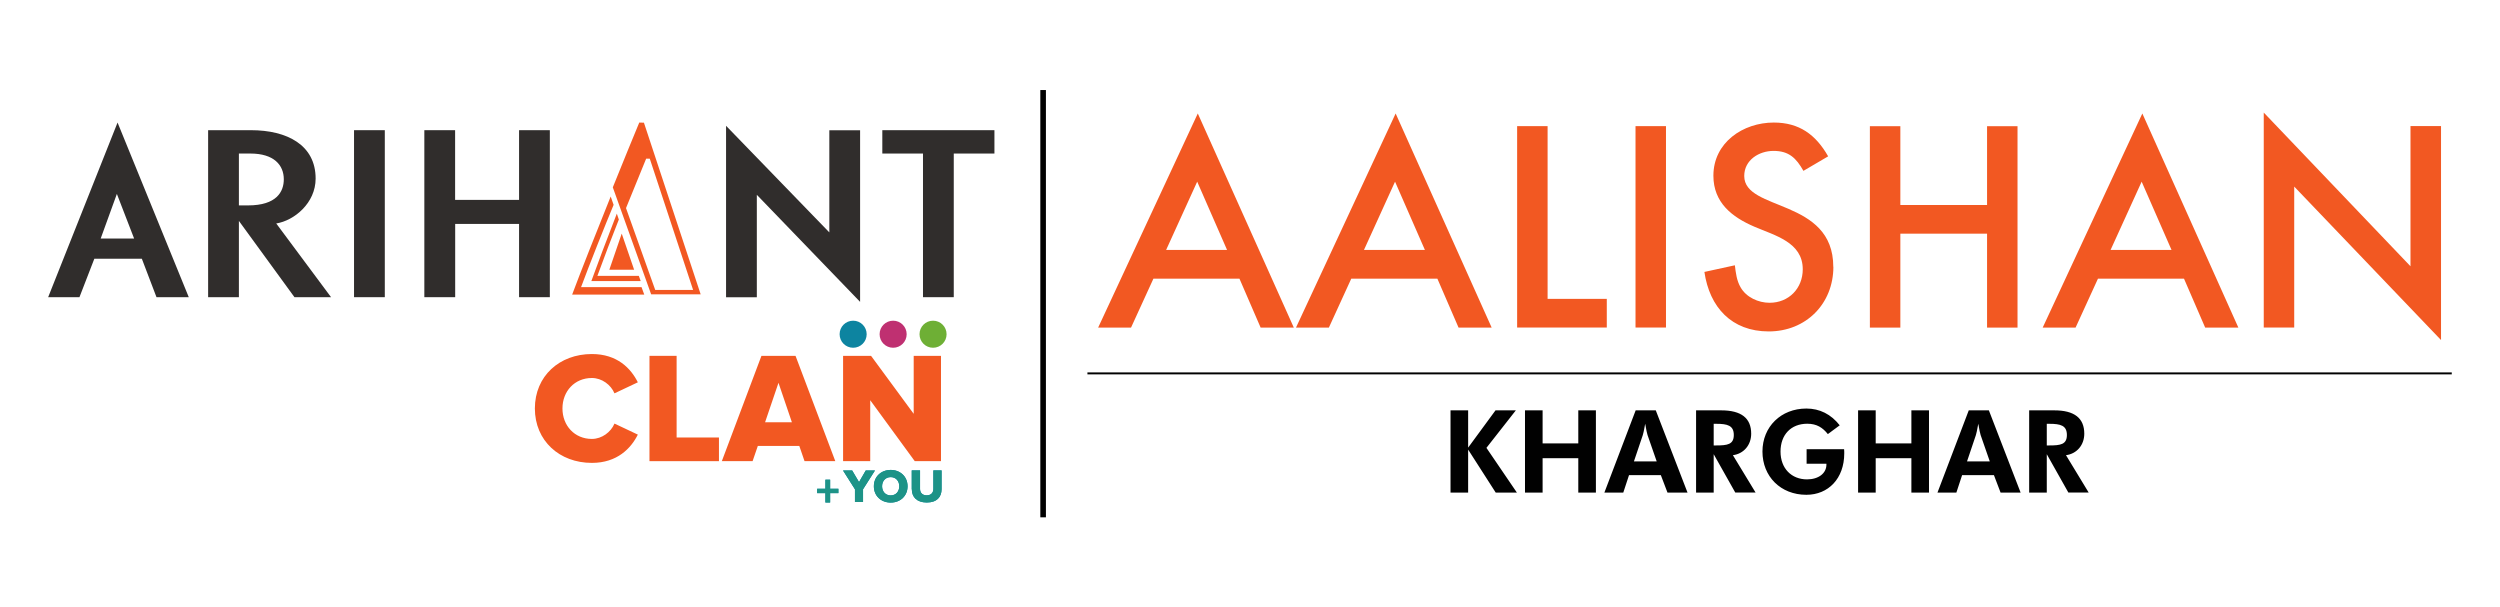 <?xml version="1.0" encoding="UTF-8"?><svg id="Layer_1" xmlns="http://www.w3.org/2000/svg" viewBox="0 0 330.69 80.33"><defs><style>.cls-1{fill:#010101;}.cls-2{fill:#bf3071;}.cls-2,.cls-3,.cls-4{fill-rule:evenodd;}.cls-5{fill:#f25822;}.cls-6{stroke:#000;stroke-miterlimit:10;stroke-width:.74px;}.cls-6,.cls-7{fill:none;}.cls-3{fill:#1d9387;}.cls-8{fill:#0d84a0;}.cls-9{fill:#302d2c;}.cls-4{fill:#6eaf35;}.cls-7{stroke:#010101;stroke-miterlimit:2.61;stroke-width:.26px;}</style></defs><line class="cls-6" x1="137.98" y1="11.91" x2="137.98" y2="68.43"/><path class="cls-9" d="M20.7,39.31l-1.94-5.09h-6.28l-1.97,5.09h-4.14l9.18-23.1,9.42,23.1h-4.28ZM15.46,25.65l-2.14,5.9h4.42l-2.28-5.9Z"/><path class="cls-9" d="M38.95,39.31l-7.35-10.09v10.09h-4.07v-22.09h5.66c4.8,0,8.56,1.97,8.56,6.4,0,3.24-2.83,5.56-5.21,5.94l7.25,9.75h-4.84ZM33.12,20.31h-1.52v6.86h1.21c3.79,0,4.73-1.82,4.73-3.45,0-1.89-1.31-3.41-4.42-3.41Z"/><path class="cls-9" d="M46.83,39.31v-22.09h4.07v22.09h-4.07Z"/><path class="cls-9" d="M68.66,39.31v-9.69h-8.45v9.69h-4.08v-22.09h4.07v9.22h8.46v-9.22h4.07v22.09h-4.07Z"/><path class="cls-9" d="M100.11,25.77v13.55h-4.07v-22.68l13.66,14.1v-13.51h4.07v22.7l-13.66-14.16Z"/><path class="cls-9" d="M126.16,20.31v19h-4.07v-19h-5.38v-3.09h14.83v3.09h-5.39Z"/><path class="cls-5" d="M85.19,16.23l-.63-.02c-.83,1.99-2.12,5.15-3.5,8.57l5.07,14.15h6.55l-7.5-22.69ZM82.8,27.54c1.05-2.61,2.04-5.02,2.67-6.55h.48s5.73,17.36,5.73,17.36h-5.01l-3.86-10.81Z"/><path class="cls-5" d="M81.17,27.09c-1.13,2.7-3.25,8.03-4.31,10.89h8l.36.99h-9.54c1.2-3.2,3.02-7.8,5.1-12.98l.38,1.09Z"/><path class="cls-5" d="M81.86,29.03c-.77,1.91-2.11,5.45-2.84,7.46h5.48l.25.69h-6.53c.81-2.24,1.95-5.27,3.37-8.92l.26.76Z"/><polygon class="cls-5" points="82.24 30.9 80.6 35.68 83.88 35.68 82.24 30.9"/><path class="cls-5" d="M322.89,44.96v-28.28h-4.04v18.54l-19.41-20.33v28.44h4.03v-18.65l19.41,20.29ZM287.25,33.06h-8.07l4.11-9.03,3.95,9.03ZM296.08,43.33l-12.7-28.32-13.18,28.32h4.35l2.96-6.47h11.38l2.8,6.47h4.39ZM266.87,43.33v-26.64h-4.03v10.43h-11.47v-10.43h-4.03v26.64h4.03v-12.42h11.47v12.42h4.03ZM242.5,35.3c0-9.11-11.78-7.31-11.78-12.02,0-2.12,1.96-3.32,3.88-3.32,2.04,0,3,.96,3.95,2.64l3.27-1.92c-1.64-2.88-3.83-4.47-7.19-4.47-4.07,0-7.99,2.64-7.99,7.03,0,3.55,2.44,5.47,5.43,6.75,2.68,1.16,6.39,2.04,6.39,5.63,0,2.52-1.84,4.43-4.39,4.43-1.48,0-3.08-.72-3.83-2.04-.52-.88-.64-1.92-.76-2.92l-4.03.88c.68,4.67,3.6,7.87,8.51,7.87s8.55-3.64,8.55-8.55ZM220.37,16.68h-4.03v26.64h4.03v-26.64ZM212.54,43.33v-3.8h-7.83v-22.85h-4.03v26.64h11.86ZM188.49,33.06h-8.07l4.11-9.03,3.95,9.03ZM197.31,43.33l-12.7-28.32-13.18,28.32h4.35l2.96-6.47h11.39l2.8,6.47h4.39ZM162.32,33.06h-8.07l4.11-9.03,3.95,9.03ZM171.14,43.33l-12.7-28.32-13.18,28.32h4.35l2.96-6.47h11.38l2.8,6.47h4.39Z"/><path class="cls-1" d="M191.87,54.28h2.33v4.93l3.62-4.93h2.69l-3.89,4.96,4.03,5.92h-2.8l-3.65-5.69v5.69h-2.33v-10.88ZM201.72,54.28h2.33v4.37h4.72v-4.37h2.33v10.88h-2.33v-4.55h-4.72v4.55h-2.33v-10.88ZM216.36,54.28h2.66l4.2,10.88h-2.65l-.88-2.31h-4.21l-.76,2.31h-2.5l4.14-10.88ZM217.92,57.51c-.06-.18-.17-.67-.3-1.46-.15.87-.27,1.37-.32,1.51l-1.17,3.47h3.01l-1.22-3.51ZM229.54,65.16l-2.86-5.08v5.08h-2.33v-10.88h3.33c2.65,0,3.96,1.03,3.96,3.09,0,1.51-1,2.66-2.42,2.84l3,4.94h-2.68ZM227.03,58.92c1.45,0,2.31-.12,2.31-1.38s-.84-1.48-2.31-1.48h-.35v2.86h.35ZM243.93,59.42c.02.18.02.37.02.55,0,3.33-2.11,5.48-5.01,5.48-3.41,0-5.81-2.43-5.81-5.72s2.46-5.69,5.81-5.69c1.76,0,3.26.75,4.41,2.22l-1.57,1.16c-.68-.85-1.46-1.37-2.72-1.37-2.15,0-3.54,1.45-3.54,3.68s1.45,3.68,3.5,3.68c1.54,0,2.57-.81,2.57-1.95v-.12h-2.62v-1.92h4.96ZM245.78,54.28h2.33v4.37h4.72v-4.37h2.33v10.88h-2.33v-4.55h-4.72v4.55h-2.33v-10.88ZM260.42,54.28h2.66l4.2,10.88h-2.65l-.88-2.31h-4.21l-.76,2.31h-2.5l4.14-10.88ZM261.98,57.51c-.06-.18-.17-.67-.3-1.46-.15.87-.27,1.37-.32,1.51l-1.17,3.47h3.01l-1.22-3.51ZM273.6,65.16l-2.86-5.08v5.08h-2.33v-10.88h3.33c2.65,0,3.96,1.03,3.96,3.09,0,1.51-1,2.66-2.42,2.84l3,4.94h-2.68ZM271.09,58.92c1.45,0,2.31-.12,2.31-1.38s-.84-1.48-2.31-1.48h-.35v2.86h.35Z"/><line class="cls-7" x1="143.84" y1="49.39" x2="324.31" y2="49.39"/><path class="cls-5" d="M70.75,54.04c0-4.3,3.26-7.21,7.54-7.21,3.36,0,5.16,1.9,6.08,3.74l-3.09,1.46c-.46-1.11-1.65-2.03-2.99-2.03-2.28,0-3.89,1.75-3.89,4.03s1.61,4.03,3.89,4.03c1.34,0,2.53-.92,2.99-2.03l3.09,1.46c-.9,1.8-2.72,3.74-6.08,3.74-4.28,0-7.54-2.92-7.54-7.21Z"/><path class="cls-5" d="M85.91,61v-13.93h3.59v10.8h5.6v3.13h-9.19Z"/><path class="cls-5" d="M106.42,61l-.69-2.01h-5.49l-.69,2.01h-4.07l5.24-13.93h4.51l5.26,13.93h-4.07ZM102.98,50.62l-1.78,5.24h3.55l-1.78-5.24Z"/><path class="cls-5" d="M121,61l-5.89-8.06v8.06h-3.59v-13.93h3.7l5.64,7.67v-7.67h3.61v13.93h-3.47Z"/><path class="cls-8" d="M112.85,42.42c.99,0,1.79.8,1.79,1.79s-.8,1.79-1.79,1.79-1.79-.8-1.79-1.79.8-1.79,1.79-1.79"/><path class="cls-2" d="M118.14,42.42c.99,0,1.79.8,1.79,1.79s-.8,1.79-1.79,1.79-1.79-.8-1.79-1.79.8-1.79,1.79-1.79"/><path class="cls-4" d="M123.42,42.42c.99,0,1.79.8,1.79,1.79s-.8,1.79-1.79,1.79-1.79-.8-1.79-1.79.8-1.79,1.79-1.79"/><path class="cls-8" d="M109.81,65.23v1.24h-.63v-1.24h-1.09v-.58h1.09v-1.2h.63v1.2h1.09v.58h-1.09Z"/><path class="cls-8" d="M113.09,66.4v-1.68l-1.58-2.49h1.21l.91,1.54.89-1.54h1.22l-1.58,2.49v1.68h-1.08Z"/><path class="cls-8" d="M115.59,64.32c0-1.27.96-2.16,2.23-2.16s2.23.89,2.23,2.16-.95,2.16-2.23,2.16-2.23-.89-2.23-2.16ZM118.95,64.32c0-.68-.44-1.21-1.13-1.21s-1.14.52-1.14,1.21.44,1.21,1.14,1.21,1.13-.53,1.13-1.21Z"/><path class="cls-8" d="M120.6,64.71v-2.49h1.1v2.45c0,.49.29.85.88.85s.88-.36.88-.85v-2.45h1.09v2.48c0,1.04-.63,1.77-1.96,1.77s-1.98-.74-1.98-1.76Z"/><path class="cls-3" d="M109.81,65.23v1.24h-.63v-1.24h-1.09v-.58h1.09v-1.2h.63v1.2h1.09v.58h-1.09Z"/><path class="cls-3" d="M113.09,66.4v-1.68l-1.58-2.49h1.21l.91,1.54.89-1.54h1.22l-1.58,2.49v1.68h-1.08Z"/><path class="cls-3" d="M115.59,64.32c0-1.27.96-2.16,2.23-2.16s2.23.89,2.23,2.16-.95,2.16-2.23,2.16-2.23-.89-2.23-2.16ZM118.95,64.32c0-.68-.44-1.21-1.13-1.21s-1.14.52-1.14,1.21.44,1.21,1.14,1.21,1.13-.53,1.13-1.21Z"/><path class="cls-3" d="M120.6,64.71v-2.49h1.1v2.45c0,.49.29.85.88.85s.88-.36.88-.85v-2.45h1.09v2.48c0,1.04-.63,1.77-1.96,1.77s-1.98-.74-1.98-1.76Z"/></svg>